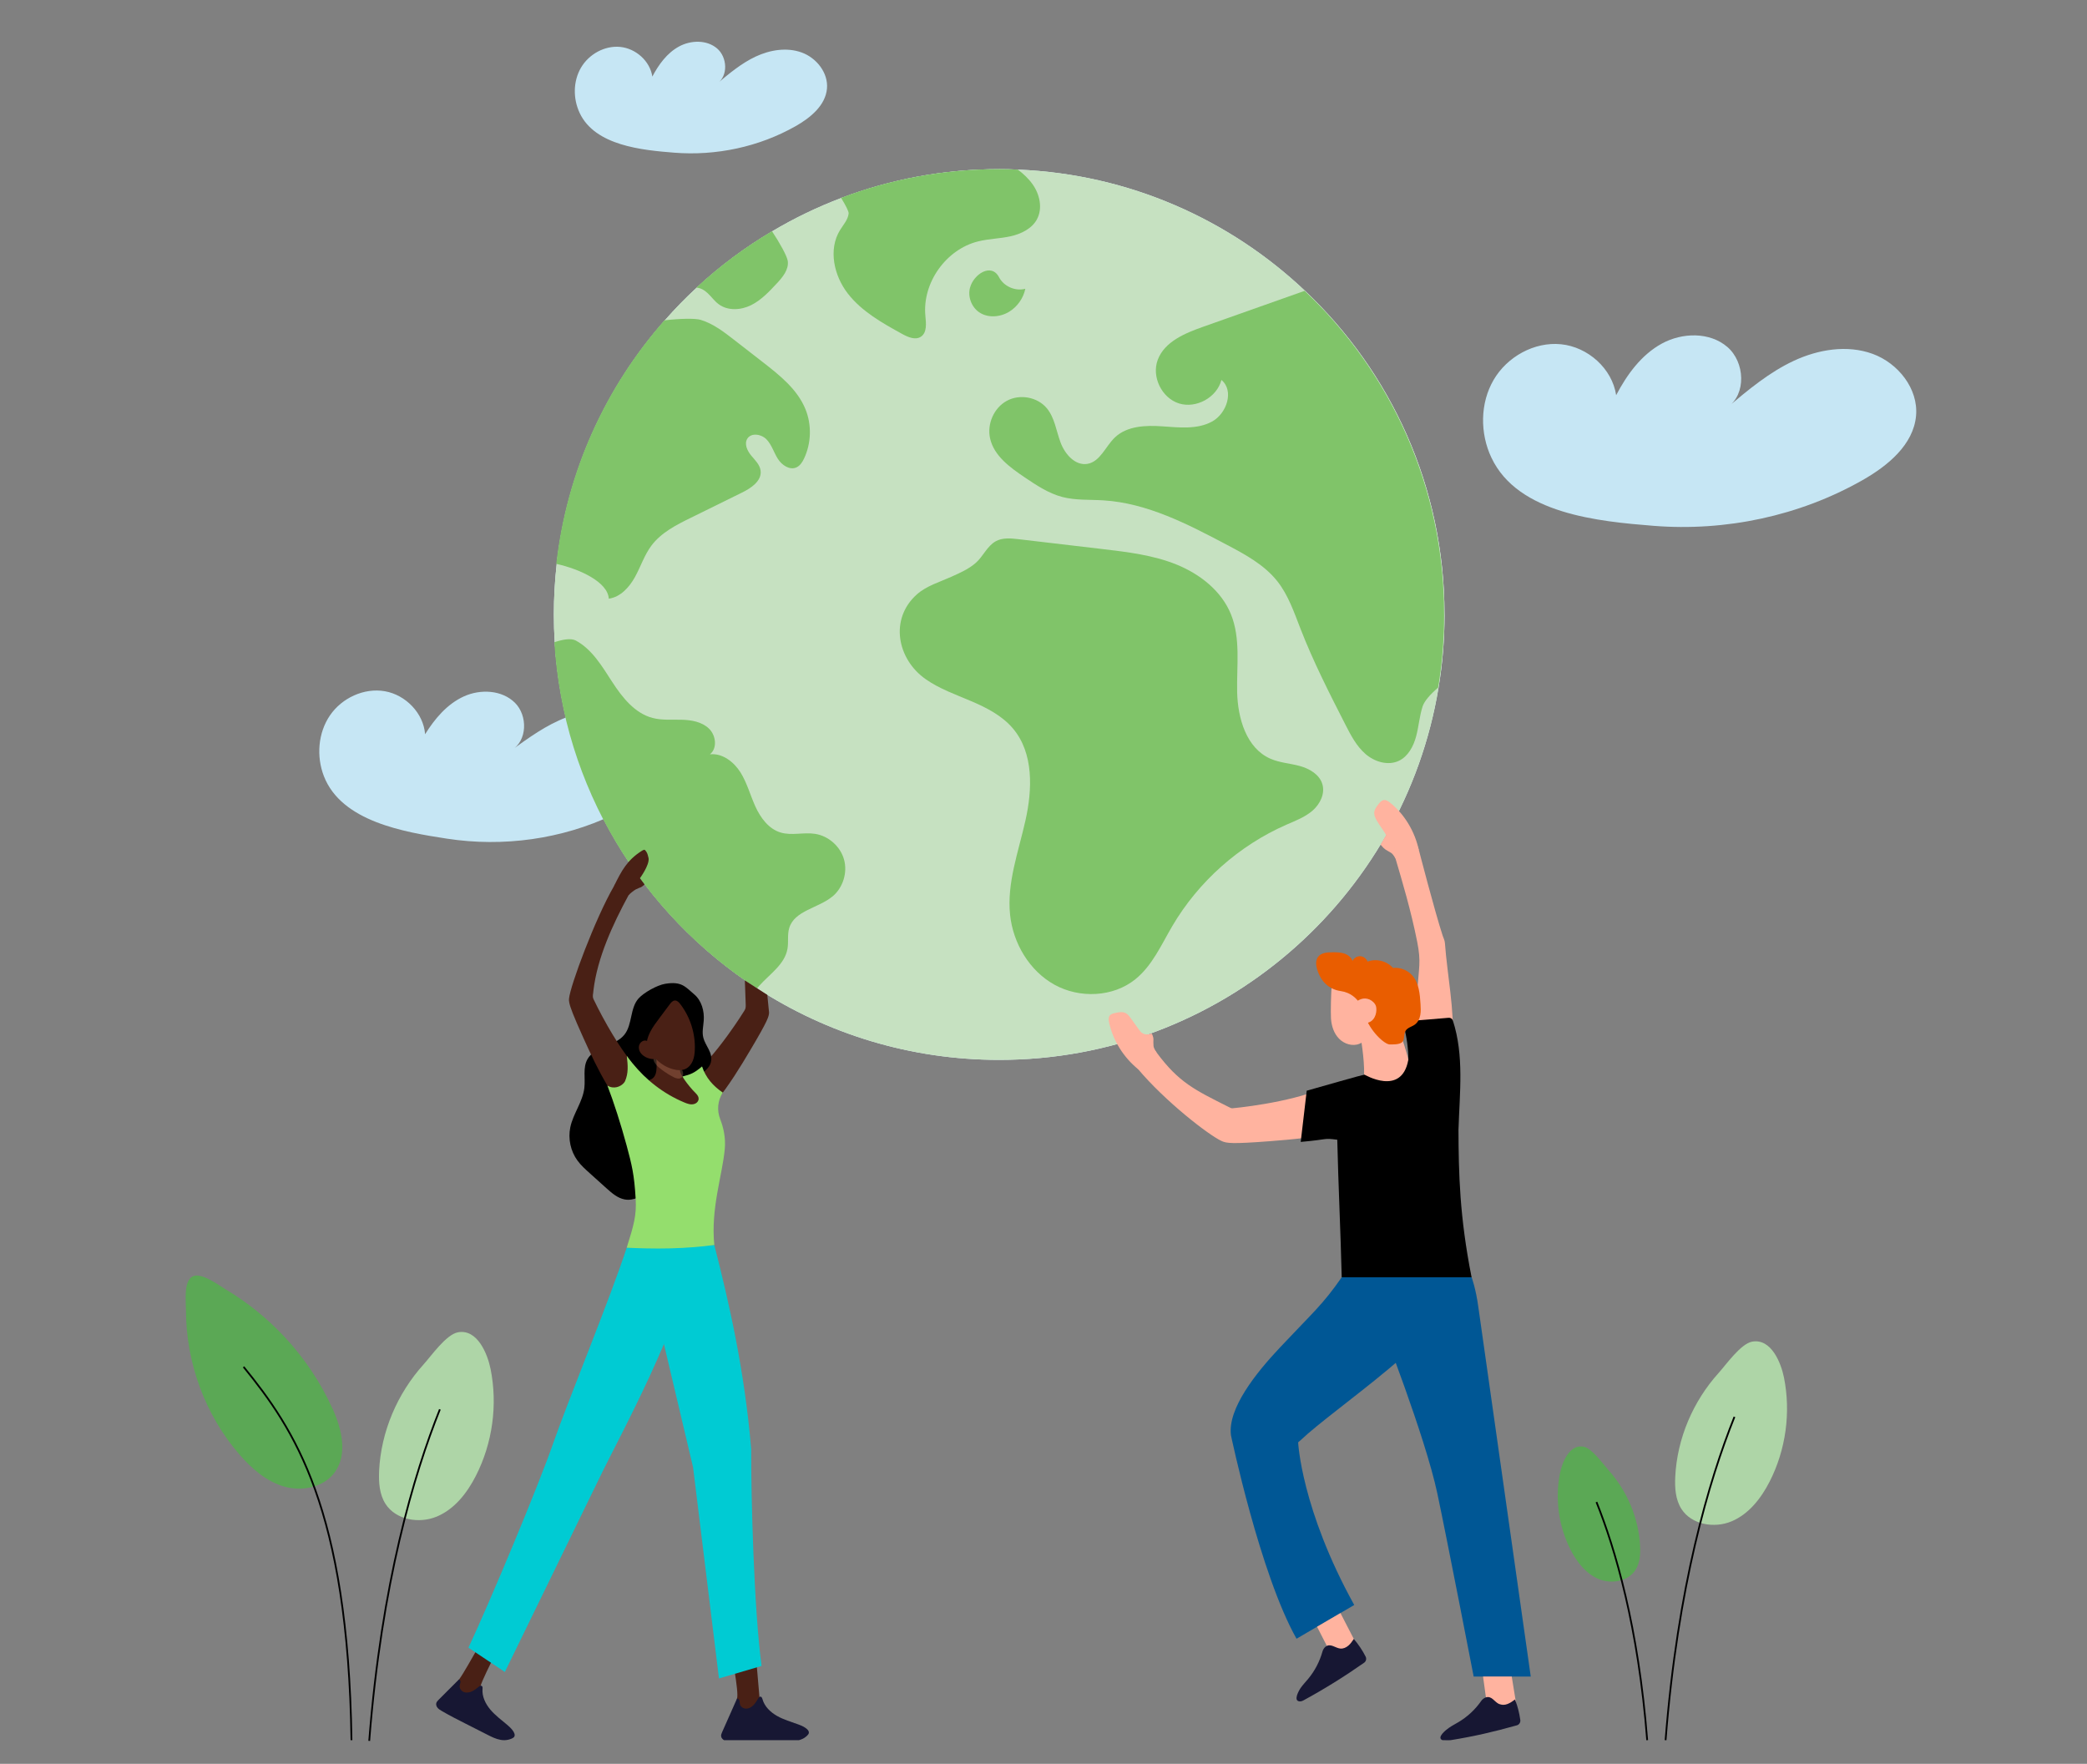 <?xml version="1.0" encoding="UTF-8"?>
<svg xmlns="http://www.w3.org/2000/svg" xmlns:xlink="http://www.w3.org/1999/xlink" viewBox="0 0 591.64 500">
  <rect x="0" y="0" width="591.64" height="500" fill="#808080" stroke="none"/>
  <defs>
    <style>
      .cls-1 {
        fill: #005795;
      }

      .cls-2 {
        fill: #5ba855;
      }

      .cls-3 {
        fill: #ffb39f;
      }

      .cls-4 {
        isolation: isolate;
      }

      .cls-5 {
        fill: #171733;
      }

      .cls-6 {
        fill: #80c469;
      }

      .cls-7 {
        fill: #e95d00;
      }

      .cls-8 {
        fill: #e3f6ff;
      }

      .cls-9 {
        fill: #aed5a7;
      }

      .cls-10 {
        fill: #00cbd3;
      }

      .cls-11 {
        fill: #efa884;
        mix-blend-mode: multiply;
        opacity: .24;
      }

      .cls-12, .cls-13 {
        fill: none;
      }

      .cls-14 {
        fill: #94de6d;
      }

      .cls-15 {
        fill: #492015;
      }

      .cls-16 {
        fill: #c6e1c1;
      }

      .cls-17 {
        fill: #c6e6f4;
      }

      .cls-13 {
        stroke: #000;
        stroke-miterlimit: 10;
        stroke-width: .5px;
      }
    </style>
    <clipPath id="clippath">
      <path class="cls-12" d="m283.27,300.45c-7.06,0-13.99-.58-20.72-1.7-59.87-9.88-105.54-61.88-105.54-124.54,0-25.28,7.43-48.84,20.24-68.58,21.15-32.66,56.99-54.92,98.16-57.43h.01c2.6-.17,5.22-.25,7.85-.25,4.85,0,9.63.28,14.34.81,26.32,2.96,50.17,14.02,69.03,30.64,3.25,2.84,6.34,5.87,9.28,9.04,6.07,6.54,11.44,13.74,16,21.46,3.7,6.21,6.85,12.77,9.45,19.61,5.26,13.89,8.14,28.95,8.14,44.69,0,1.81-.04,3.62-.13,5.41.01.01,0,.01,0,.01-1.31,31.43-14.13,59.89-34.37,81.28-22.99,24.35-55.6,39.54-91.75,39.54Z"/>
    </clipPath>
  </defs>
  <g class="cls-4">
    <g id="Layer_1" data-name="Layer 1">
      <g>
        <path class="cls-17" d="m91.81,220c-2.16-5.59-1.65-12.25,1.73-17.2,3.38-4.95,9.67-7.88,15.57-6.85,5.9,1.03,10.95,6.22,11.4,12.19,2.74-4.4,6.25-8.56,10.96-10.71,4.72-2.16,10.83-1.86,14.51,1.79,3.68,3.65,3.52,10.82-.96,13.43,4.89-3.54,9.84-7.12,15.48-9.27,5.64-2.15,12.12-2.75,17.63-.28,5.5,2.47,9.61,8.49,8.64,14.44-1.04,6.4-7.1,10.67-12.95,13.45-14.55,6.92-31.21,9.2-47.12,6.75-12.06-1.85-29.9-4.82-34.89-17.74Z"/>
        <path class="cls-2" d="m94.32,399.41c2.56,5.69,4.27,12.76.65,17.85-3.06,4.32-9.2,5.61-14.3,4.18-5.09-1.43-9.28-5.08-12.75-9.07-9.81-11.26-15.21-26.17-15.21-41.07,0-2.44-.69-8.15,1.89-9.46,2.46-1.25,7.33,2.44,9.3,3.62,6.16,3.66,11.79,8.21,16.69,13.44,5.65,6.03,10.33,12.98,13.72,20.52Z"/>
        <path class="cls-13" d="m69.05,387.47c14.29,17.59,29.64,40.03,30.59,105.83"/>
        <path class="cls-9" d="m107.48,416.99c-.15,3.21.07,6.61,1.8,9.32,2.93,4.58,9.57,5.7,14.58,3.59,5.02-2.11,8.58-6.7,11.05-11.55,4.72-9.25,6.21-20.1,4.16-30.28-.83-4.14-3.68-11.43-9.26-10.39-3.32.62-7.57,6.7-9.73,9.1-7.45,8.25-12.08,19.09-12.61,30.22Z"/>
        <path class="cls-13" d="m124.7,399.52c-7.43,18.56-16.5,49.15-20.03,93.98"/>
        <path class="cls-12" d="m248.36,407.4c-.13.13-.25.25-.38.38"/>
        <path class="cls-2" d="m464.95,438.33c.11,2.31-.05,4.75-1.3,6.7-2.11,3.29-6.87,4.09-10.47,2.58s-6.16-4.81-7.94-8.29c-3.39-6.64-4.46-14.44-2.99-21.75.6-2.97,2.64-8.21,6.65-7.47,2.39.44,5.44,4.81,6.99,6.53,5.35,5.93,8.68,13.71,9.06,21.7Z"/>
        <path class="cls-13" d="m452.58,425.79c5.34,13.33,11.85,35.3,14.38,67.51"/>
        <path class="cls-9" d="m474.91,418.67c-.15,3.13.07,6.45,1.76,9.09,2.86,4.47,9.33,5.56,14.22,3.5,4.89-2.06,8.37-6.54,10.78-11.26,4.6-9.02,6.06-19.61,4.06-29.53-.81-4.03-3.58-11.15-9.03-10.14-3.24.6-7.38,6.54-9.49,8.87-7.27,8.05-11.78,18.62-12.3,29.47Z"/>
        <path class="cls-13" d="m491.7,401.64c-7.25,18.1-16.09,47.93-19.53,91.66"/>
        <path class="cls-8" d="m409.51,174.19c0,7.06-.58,13.99-1.7,20.72-9.88,59.87-61.88,105.54-124.54,105.54-25.28,0-48.84-7.43-68.58-20.24-32.66-21.15-54.92-56.99-57.43-98.16h0c-.17-2.61-.25-5.23-.25-7.86,0-4.85.28-9.63.81-14.34,2.96-26.32,14.02-50.17,30.64-69.03,2.84-3.25,5.87-6.34,9.04-9.28,6.54-6.07,13.74-11.44,21.46-16,6.21-3.7,12.77-6.85,19.61-9.45,13.89-5.26,28.95-8.14,44.69-8.14,1.81,0,3.62.04,5.41.13.01-.01.01,0,.01,0,31.43,1.31,59.89,14.13,81.28,34.37,24.35,22.99,39.54,55.6,39.54,91.75Z"/>
        <path class="cls-16" d="m409.51,174.19c0,7.06-.58,13.99-1.7,20.72-9.88,59.87-61.88,105.54-124.54,105.54-25.28,0-48.84-7.43-68.58-20.24-32.66-21.15-54.92-56.99-57.43-98.16h0c-.17-2.61-.25-5.23-.25-7.86,0-4.85.28-9.63.81-14.34,2.96-26.32,14.02-50.17,30.64-69.03,2.84-3.25,5.87-6.34,9.04-9.28,6.54-6.07,13.74-11.44,21.46-16,6.21-3.7,12.77-6.85,19.61-9.45,13.89-5.26,28.95-8.14,44.69-8.14,1.81,0,3.62.04,5.41.13.01-.01.01,0,.01,0,31.43,1.31,59.89,14.13,81.28,34.37,24.35,22.99,39.54,55.6,39.54,91.75Z"/>
        <path class="cls-6" d="m409.39,174.19c0,7.06-.58,13.99-1.7,20.72-2.25,1.94-3.89,3.81-4.39,5.32-.9,2.77-1.09,5.71-1.85,8.53-.75,2.8-2.25,5.65-4.88,6.91-3.07,1.45-6.87.31-9.44-1.91-2.57-2.22-4.18-5.32-5.73-8.35-4.54-8.9-9.08-17.8-12.7-27.11-1.83-4.69-3.47-9.58-6.59-13.53-3.74-4.71-9.19-7.64-14.5-10.43-11-5.81-22.41-11.73-34.81-12.5-3.92-.25-7.92.03-11.7-.97-3.91-1.04-7.31-3.33-10.66-5.58-4.17-2.82-8.66-6.09-9.76-11-.92-4.06,1.06-8.66,4.73-10.66,3.66-2.01,8.69-1.11,11.35,2.1,2.25,2.71,2.67,6.45,3.91,9.74,1.23,3.3,4.17,6.63,7.64,6.02,3.6-.66,5.09-4.94,7.73-7.47,3.45-3.3,8.76-3.5,13.51-3.16,4.76.33,9.83.92,14.02-1.34,4.21-2.27,6.36-8.78,2.69-11.81-1.3,4.97-7.16,8.19-12.05,6.65-4.89-1.56-7.81-7.58-6-12.37,1.94-5.15,7.72-7.54,12.9-9.37,9.58-3.39,19.16-6.79,28.73-10.17,24.35,22.99,39.54,55.6,39.54,91.75Z"/>
        <path class="cls-6" d="m293.98,62.15c-1.47,2.7-4.53,4.18-7.54,4.84-3.01.66-6.13.69-9.12,1.43-9.12,2.24-15.87,11.72-14.99,21.08.2,2.12.52,4.74-1.25,5.94-1.57,1.05-3.67.14-5.32-.77-5.64-3.11-11.43-6.34-15.39-11.43-3.96-5.07-5.62-12.52-2.24-18,.93-1.52,2.25-2.94,2.45-4.71.07-.55-.83-2.31-2.14-4.44,13.89-5.26,28.95-8.14,44.69-8.14,1.81,0,3.62.04,5.41.13t.01,0c1.57,1.19,3.01,2.52,4.15,4.12,2.06,2.87,2.94,6.85,1.26,9.96Z"/>
        <path class="cls-6" d="m274.99,81.52c-.69,2.56.4,5.5,2.59,7,2.49,1.7,5.99,1.41,8.56-.18,2.3-1.43,3.98-3.83,4.53-6.48-2.83.77-6.1-.67-7.45-3.26-2.18-4.18-7.21-.86-8.22,2.93Z"/>
        <path class="cls-6" d="m220.23,80.32c-2.18,2.35-4.43,4.76-7.31,6.19-2.87,1.42-6.57,1.66-9.15-.25-1.21-.88-2.07-2.14-3.16-3.16-.88-.83-2.03-1.52-3.22-1.56,6.54-6.07,13.74-11.44,21.46-16,2.27,3.43,4.26,7.04,4.47,8.43.35,2.41-1.42,4.56-3.08,6.36Z"/>
        <path class="cls-6" d="m227.94,129.99c-.48,1.01-1.13,2.03-2.15,2.5-1.91.88-4.14-.62-5.27-2.41-1.14-1.78-1.72-3.93-3.17-5.47-1.45-1.55-4.36-2.04-5.49-.26-.92,1.47-.05,3.39,1.05,4.73,1.1,1.34,2.49,2.61,2.71,4.33.38,2.91-2.69,4.97-5.32,6.25-4.78,2.36-9.58,4.72-14.38,7.08-4.16,2.04-8.48,4.22-11.26,7.94-1.99,2.67-3.03,5.94-4.64,8.87-1.61,2.92-4.13,5.71-7.44,6.16-.25-4.64-8.03-8.35-14.88-9.87,2.96-26.32,14.02-50.17,30.64-69.03,4.43-.51,8.72-.62,10.32-.13,3.51,1.07,6.5,3.37,9.4,5.62,2.75,2.14,5.49,4.26,8.24,6.4,4.77,3.71,9.75,7.68,12.03,13.28,1.82,4.46,1.66,9.67-.39,14.01Z"/>
        <path class="cls-6" d="m235.99,254.12c-3.98,3.33-10.75,3.97-12.25,8.94-.58,1.9-.16,3.96-.5,5.9-.76,4.43-5.05,7.17-8.03,10.51-.22.25-.43.5-.63.75-32.66-21.15-54.92-56.99-57.43-98.16h0c2.54-.85,4.78-1.19,6.12-.46,4.6,2.5,7.41,7.29,10.26,11.68,2.86,4.4,6.38,8.91,11.46,10.24,2.67.71,5.49.43,8.26.51,2.77.07,5.7.58,7.71,2.49,2.01,1.91,2.46,5.58.3,7.31,3.51-.38,6.76,2.12,8.65,5.11,1.87,2.99,2.77,6.47,4.23,9.69,1.47,3.21,3.77,6.36,7.16,7.37,3.13.94,6.54-.13,9.78.38,3.81.59,7.16,3.57,8.19,7.27,1.04,3.72-.3,8-3.26,10.47Z"/>
        <path class="cls-6" d="m262.41,192.53c3.92,2.74,8.5,4.35,12.91,6.23,4.4,1.87,8.81,4.14,11.89,7.81,5.83,6.96,5.48,17.18,3.49,26.04-1.98,8.86-5.3,17.71-4.35,26.74.86,8.08,5.48,15.86,12.59,19.8,7.11,3.93,16.61,3.55,22.93-1.56,4.79-3.87,7.35-9.76,10.46-15.06,7.43-12.64,18.92-22.85,32.34-28.74,2.59-1.13,5.3-2.15,7.43-4,2.13-1.85,3.59-4.81,2.77-7.52-.82-2.74-3.65-4.37-6.41-5.13-2.76-.75-5.69-.91-8.31-2.06-6.81-2.98-9.26-11.44-9.43-18.87s1.04-15.19-1.76-22.08c-2.69-6.64-8.8-11.41-15.44-14.1-6.64-2.68-13.85-3.54-20.96-4.38-7.94-.93-15.88-1.86-23.81-2.8-2.2-.26-4.57-.48-6.49.6-2.41,1.36-3.54,4.24-5.57,6.05-2.01,1.8-4.56,2.9-6.99,4-3.25,1.47-7.08,2.58-9.79,5.01-7.84,7-5.53,18.4,2.5,24.01Z"/>
        <path class="cls-15" d="m217.52,282.01l.5,5.02c-.04,1.12-.31,2.23-5.32,10.66-2.88,4.85-6,9.97-9.7,14.48l-7.16-6.83c3.19-2.72,6.73-6.73,10.5-11.92,2.64-3.63,4.48-6.59,4.7-6.95.38-.54.37-1.16.36-1.58v-.14s-.24-6.82-.24-6.82l6.36,4.09Z"/>
        <path class="cls-3" d="m382.24,309.7c3.87,3.59,2.16,10.06-2.99,11.25-6.32,1.47-12.91,2.06-19.23,2.55-10.81.83-12.29.59-13.69-.04-3.62-1.64-16.06-11.26-23.84-20.55-3.92-4.69,1.75-9.47,5.37-4.58,6.3,8.52,10.82,10.63,20.41,15.45.39.2.81.46,1.23.38,0,0,15.73-1.41,25.8-5.74,2.34-1.01,5.07-.45,6.94,1.28h0Z"/>
        <path class="cls-3" d="m326.17,293.04c.18-.08.4.01.47.2.59,1.48.21,1.4.37,3.26.06.75.86,1.83.86,1.83l-5.18,4.8c-4.1-3.31-7.2-8.14-8.28-13.3-.13-.64-.22-1.36.15-1.89.36-.5,1.01-.66,1.61-.79.97-.21,2.03-.41,2.92.03.65.32,1.09.93,1.51,1.52.52.73,1.61,2.24,2.53,3.5.69.96,1.95,1.31,3.04.85h0Z"/>
        <path class="cls-3" d="m391.37,239.43c1.29,1.52,1.27,1.29,2.97,2.33.65.39,1.25,1.59,1.25,1.59l6.61-2.47c-1.11-5.15-4.04-10.09-8.16-13.37-.51-.41-1.11-.81-1.76-.71-.61.09-1.05.6-1.43,1.08-.62.77-1.28,1.63-1.28,2.62,0,.72.34,1.39.68,2.03.64,1.2,2.06,2.99,2.7,4.19l-1.58,2.71Z"/>
        <path class="cls-3" d="m409,265.3c.2.63.57,1.25.62,2.05.68,9.33,2.72,18.57,2.22,28.66-.16,3.23-2.8,5.79-6.03,5.9h0c-3.68.12-5.8-2.88-5.41-6.54.95-9.03,1-8.7,1.37-14.28.45-6.82,1.13-8.37,0-14.06-1.78-8.98-4.33-17.44-6.17-23.69-1.78-6.03,4.83-8.52,6.61-2.47,0,0,4.5,17.43,6.79,24.43Z"/>
        <path d="m368.72,323.71c8.29-.74,6.26-1.15,10.38-.62.29,12.78.96,26.21,1.26,39,11.32,1.98,26.63,5.31,36.82,0-3.42-17.27-3.67-29.47-3.72-41.82.33-10.49,1.64-21.04-1.59-30.97-.17-.52-.68-.84-1.22-.78-3.28.32-8.23.65-11.66.97-.71.07-1.19.75-1.01,1.44.83,3.1,1.26,6.31,1.28,9.52-1.85,1.71-4.61,2.36-7.06,2.91-7.13,1.62-5.47,1.22-21.76,5.83l-1.7,14.52Z"/>
        <path class="cls-1" d="m417.77,475.27h16.18l-14.85-104.69c-.71-5.31-1.91-8.5-1.91-8.5h-28.73c-.56,4.19,1.36,7.02,2.97,13.03,0,0,12.59,32.03,16.03,48.22,2.75,12.95,10.31,51.94,10.31,51.94Z"/>
        <path class="cls-1" d="m367.54,464.55l16.37-9.57c-15.02-27.16-15.9-46.11-15.9-46.11.23-.18.46-.37.67-.58,10.02-9.5,40.37-29,48.5-46.21h-36.82c-5.44,7.83-7.96,9.76-17.5,19.9-6.9,7.32-14.85,17.31-13.9,24.87,0,0,8.24,39.37,18.59,57.69Z"/>
        <polygon class="cls-3" points="377.23 468.69 380.68 469.36 383.8 464.62 380 457.27 373.37 461.14 377.23 468.69"/>
        <path class="cls-5" d="m368.4,482.3c.38.03.76-.08,1.1-.27,5.94-3.23,11.69-6.81,17.22-10.69.55-.39.72-1.13.42-1.73-.91-1.79-2.04-3.47-3.34-4.99-.47.68-.94,1.36-1.57,1.89-.63.53-1.44.9-2.26.82-1.46-.14-2.8-1.63-4.21-.51-.44.35-.72.86-.87,1.4-.79,2.81-2.17,5.44-4.03,7.69-.7.85-1.47,1.64-2.11,2.54-.52.74-2.22,3.7-.34,3.85Z"/>
        <polygon class="cls-3" points="430.02 484.23 421.38 482.18 420.43 475.27 428.56 475.27 430.02 484.23"/>
        <path class="cls-5" d="m408.89,493.29s2.01.06,2.39,0c6.67-1.08,12.23-2.37,18.74-4.2.65-.18,1.06-.82.97-1.5-.27-1.99-.77-3.95-1.5-5.82-.66.48-1.34.97-2.11,1.27-.77.29-1.65.37-2.4.03-1.33-.61-2.1-2.47-3.81-1.88-.53.18-.97.57-1.29,1.03-1.67,2.39-3.85,4.42-6.35,5.92-.94.57-1.93,1.06-2.83,1.7-.74.52-3.53,2.69-1.81,3.45Z"/>
        <path class="cls-3" d="m384.95,289.63c.91,4.64,1.86,10.64,1.76,14.94,0,0,10.61,6.36,12.51-4.05.06-.31-.67-2.89-1.89-6.61"/>
        <path class="cls-3" d="m377.32,288.69c.13,2.11.81,4.25,2.29,5.76,1.48,1.51,3.84,2.24,5.79,1.43,1.33-.55,2.32-1.72,3-2.99,1.45-2.71,1.67-6.1.35-8.88-1.32-2.78-4.22-4.79-7.29-4.84-.97-.01-1-1.45-1.76-.84-1.19.95-1.96-.32-2.14.96-.24,1.76-.35,7.61-.24,9.4Z"/>
        <path class="cls-7" d="m386.85,287.69c1.53,4.71,5.7,8.4,7.15,8.39,1.46-.02,3.55.07,3.91-1.34.22-.86.11-1.83.59-2.58.57-.87,1.74-1.1,2.59-1.71.85-.62,1.35-1.64,1.54-2.68.2-1.04.14-2.1.07-3.16-.18-2.88-.45-5.99-2.37-8.13-1.35-1.5-3.44-2.31-5.45-2.1-1.74-1.97-4.74-2.72-7.2-1.79-.31-.85-1.16-1.48-2.06-1.52s-1.81.5-2.2,1.32c-.36-1.04-1.34-1.77-2.39-2.1-1.05-.34-2.17-.34-3.27-.34-1.49,0-3.22.11-4.11,1.31-.73.98-.61,2.34-.26,3.51,1,3.36,3.24,5.68,6.7,6.18,5.74.84,6.75,6.76,6.75,6.76Z"/>
        <path class="cls-3" d="m384.17,284.19c.54-.39,1.08-.78,1.75-.99.67-.21,1.49-.22,2.31.13.82.36,1.63,1.13,1.85,1.93.32,1.14.04,3.83-2.07,4.58-.85.3-1.51,1-2.26,1.49-.31.2.1-1.8-.36-1.93s-.94-.78-.68-1.03l-.53-4.19Z"/>
        <path d="m199.38,294.14c-.4-1.56,0-3.2.12-4.81.2-2.72-.59-5.66-2.67-7.43-2.57-2.18-3.58-3.79-8.28-3.01-2.24.37-6.01,2.46-7.53,4.15-2.47,2.77-1.7,7.36-4.01,10.27-2.66,3.33-8.4,3.24-10.48,6.96-1.34,2.39-.56,5.36-.87,8.09-.44,3.96-3.18,7.32-3.99,11.22-.67,3.24.09,6.75,2.04,9.42.97,1.32,2.19,2.43,3.41,3.52,1.6,1.44,3.21,2.89,4.81,4.33,1.53,1.37,3.16,2.8,5.18,3.17,2.5.45,5.08-.89,6.65-2.88,1.58-1.99,2.3-4.53,2.69-7.03.4-2.51.51-5.06,1.05-7.54,1-4.61,3.45-8.73,6.35-12.4,1.48-1.87,3.08-3.65,4.74-5.38,1.04-1.09,2.58-2.11,2.94-3.65.66-2.75-1.53-4.56-2.16-7.01Z"/>
        <path class="cls-15" d="m192.77,303.25c-.03,2.55,4.6,5.57,5.95,7.74l-.56,2.99c.38.48-1.45.48-1.83.96s-2.71-2.14-3.32-2.1c-.61.04-1.21-.11-1.79-.27-2.66-.75-4.57-1.23-6.77-2.89l-.52-3.45c2.85-.8,2.1-3.92,2.18-6.93l6.67,3.97Z"/>
        <path class="cls-11" d="m190.96,305.36c.68.33,1.54.61,2.17.17.59-.41.66-1.31.35-1.96-.46-.99-1.52-1.55-2.56-1.91-1.04-.35-2.14-.58-3.04-1.21-.6-.42-1.23-1.11-2.04-.86-.57.18-.69.65-.49,1.17.51,1.31,2.07,2.37,3.17,3.14.78.55,1.6,1.03,2.45,1.45Z"/>
        <path class="cls-15" d="m190.7,303.07c1.2.34,2.54.46,3.66-.07.95-.45,1.64-1.33,2.04-2.3s.53-2.03.57-3.08c.19-4.64-1.3-9.33-4.13-13-.38-.5-.88-1.02-1.51-1-.63.02-1.09.57-1.46,1.07-1.02,1.36-2.04,2.73-3.06,4.09-.86,1.15-1.72,2.3-2.39,3.57-.5.95-.91,1.98-1.06,3.05-.13.92.37,1.52.78,2.3.87,1.66,2.18,3.08,3.76,4.1.86.56,1.8.99,2.79,1.27Z"/>
        <path class="cls-15" d="m184.26,295.89c-.23-.64-.98-1.02-1.65-.9-.67.12-1.22.67-1.42,1.32-.19.65-.06,1.38.29,1.96s.89,1.04,1.49,1.36c1.29.7,2.88.8,4.25.28l-2.96-4.03Z"/>
        <path class="cls-15" d="m182.75,296.09c-.25.1-.44.32-.47.58-.03.26.13.54.38.63.18.06.39.02.57.09.26.11.36.41.51.64.23.36.62.6,1.04.64.11.01.23,0,.33-.04.1-.05.18-.14.18-.26,0-.14-.12-.25-.23-.34-.44-.37-.82-.8-1.13-1.28-.12-.18-.22-.51-.39-.63-.2-.13-.57-.12-.78-.04Z"/>
        <path class="cls-15" d="m193.4,299.29c.68-.19,1.29-.63,1.7-1.2.23.44.17.99-.09,1.41-.26.42-.68.72-1.14.89-.52.2-1.11.25-1.63.05-.23-.09-1.32-.91-.87-1.2.16-.1.76.14.96.16.36.03.72,0,1.07-.11Z"/>
        <path class="cls-15" d="m181.33,303.78c-.68-.71-1.35-1.49-2.03-2.35-.28-.33-.55-.68-.82-1.03-.27-.34-.54-.7-.79-1.06-.01,0-.01-.01-.01-.01-1.77-2.42-3.61-5.29-5.48-8.57-2.22-3.89-3.71-7.04-3.9-7.42-.32-.59-.23-1.2-.18-1.61l.03-.15.09-.84c1.08-9.18,5.46-18.7,9.97-27,.75-1.13.47-2.04-.04-2.84-.4-.62-1.16-.96-1.95-.84-.87.11-1.54.06-2.14,1.1-5.32,9.15-12.49,28.41-12.77,31.97-.03.31-.03.62.08,1.11.24,1.25,1.13,3.65,4.03,10.07,2.01,4.45,4.18,9.1,6.78,13.44h.01c.4.69.82,1.36,1.25,2.03,1.07,1.64,2.93,2.49,4.88,2.21.15-.03.31-.05.46-.09,1.53-.36,2.78-1.41,3.39-2.88.76-1.81.43-3.86-.85-5.23Z"/>
        <path class="cls-15" d="m182.73,250.74c-1.27,1.08-.72.53-2.46,1.37-.49.24-1.72,1.23-2.06,1.63l-4.13-2.59c2.16-4.4,3.71-7.27,7.7-9.85.6-.39.85-.43.96-.4.01,0,.04.03.09.07.39.37.65.84.79,1.36l.25.95c.28,1.96-2.46,5.68-2.46,5.68l1.34,1.78Z"/>
        <path class="cls-15" d="m215.32,481.31c-.18-1.46-.91-12.74-1.88-17.21-1.85-.01-4.32,3.01-6.09,2.45-.19,2.02,2.2,12.94,1.59,14.97,0,0-.27,4.8,0,4.75.28-.05,4.96-.83,5.1-1.23.14-.39,1.26-3.73,1.26-3.73Z"/>
        <path class="cls-5" d="m205.25,493.29c-.41-.23-.76-.62-.82-1.09-.05-.42.13-.83.3-1.22,1.13-2.45,3.09-7.04,4.21-9.49.34-.03.61.29.69.62.08.33.05.67.13,1,.19.76,1,1.26,1.78,1.25.78,0,1.51-.43,2.06-.99.55-.56.94-1.24,1.35-1.91.15-.25.38-.54.67-.5.32.04.45.43.54.74.58,2.07,2.27,3.68,4.14,4.74,1.88,1.06,3.97,1.65,5.99,2.39.83.3,3.17,1.22,3.01,2.43-.07.52-.91,1.15-1.31,1.41-.61.4-1.49.63-1.49.63h-21.25Z"/>
        <path class="cls-15" d="m136.17,478.13c.34-1.44,3.25-7.27,3.25-7.27l-4.43-2.88c-.99,1.67-3.6,6.44-4.87,8.14,0,0-1.92,4.41-1.64,4.45.28.05,4.94.94,5.21.62.27-.32,2.48-3.06,2.48-3.06Z"/>
        <path class="cls-5" d="m141.92,493.21c-1.33-.23-2.56-.85-3.76-1.46-2.02-1.02-4.03-2.04-6.05-3.07-2.33-1.18-4.66-2.36-6.91-3.68-.41-.24-.82-.49-1.13-.85-.31-.36-.5-.84-.4-1.3.09-.41.41-.74.71-1.04,1.91-1.91,3.82-3.82,5.73-5.73.33.08.47.49.43.82-.03.34-.19.65-.23.98-.09.78.5,1.52,1.23,1.79.74.26,1.57.12,2.27-.21.71-.33,1.32-.84,1.93-1.32.23-.19.54-.38.8-.24.29.15.28.56.25.88-.17,2.15.85,4.24,2.24,5.88,1.39,1.64,3.15,2.93,4.79,4.32.68.57,2.55,2.24,1.98,3.32-.25.47-1.25.76-1.72.87-.71.17-1.46.17-2.18.04Z"/>
        <path class="cls-10" d="m202.5,352.93c4.13,16.15,8.59,35.53,10.45,57.86v.02s0,.02,0,.02c-.03,13.31.75,45,2.95,61.43l-12.08,3.54-7.34-59.84-8.52-36.03c-2.18-8.48-.12-17.54,1.49-26.58l13.04-.43Z"/>
        <path class="cls-10" d="m183.28,353.53l-5.62.17c-4.35,13.49-16.89,44.07-20.73,55.13-4.36,12.61-18.24,45.7-24.13,58.25l5.3,3.54,5.02,3.35,27.56-56.52v-.04s.03-.03.03-.03c4.33-8.97,23.38-43.57,26.22-63.87.03-.14.05-.28.06-.41l-13.72.42Z"/>
        <path class="cls-14" d="m205.46,325.8c-.74,7.62-4,16.84-2.96,27.13-1.89.24-3.75.45-5.57.59-4.69.38-9.19.47-13.7.37-1.85-.04-3.7-.1-5.57-.19,2-6.37,2.82-9.1,2.54-13.91-.4-6.91-1.1-9.62-2.55-15.03-1.66-6.13-3.68-12.4-5.46-17.02h.01c1.85,1.13,3.73.27,4.59-.68.18-.19.32-.4.4-.57.98-2.28.82-4.41.5-7.16,0,0,0,.01.01.01.25.36.52.7.79,1.06.27.34.54.69.82,1.03,3.91,4.77,8.77,8.62,14.68,11.09.89.37,1.85.73,2.83.43.5-.15.94-.5,1.13-.98.48-1.2-.78-2.06-1.58-2.96-1.12-1.24-2.35-2.86-2.92-3.84,2.32-.61,3.22-.87,5.57-2.86,1.1,3.25,3.06,5.47,5.89,7.42-.01.01-.03.03-.04.04-1.44,2.24-1.67,5.02-.7,7.5.85,2.17,1.62,5.16,1.29,8.53Z"/>
        <path class="cls-17" d="m422.79,129.73c-3.26-6.9-3.22-15.41.61-22,3.83-6.6,11.55-10.91,19.15-10.14,7.59.76,14.49,6.89,15.61,14.44,3.07-5.85,7.14-11.45,12.93-14.62,5.79-3.17,13.58-3.36,18.59.94s5.46,13.42.01,17.14c5.88-4.95,11.85-9.95,18.81-13.2,6.96-3.25,15.15-4.61,22.37-1.98,7.22,2.63,12.99,9.89,12.31,17.54-.73,8.22-8.03,14.21-15.21,18.28-17.85,10.14-38.79,14.56-59.22,12.93-15.48-1.24-38.42-3.36-45.95-19.32Z"/>
        <path class="cls-17" d="m164.33,32.02c-1.9-4.02-1.88-8.97.36-12.81,2.23-3.84,6.73-6.35,11.15-5.91,4.42.45,8.44,4.01,9.09,8.41,1.79-3.4,4.16-6.67,7.53-8.51,3.37-1.85,7.91-1.96,10.83.54,2.92,2.5,3.18,7.81,0,9.98,3.42-2.88,6.9-5.79,10.95-7.69,4.05-1.89,8.82-2.68,13.03-1.15,4.2,1.53,7.56,5.76,7.17,10.22-.42,4.79-4.68,8.27-8.86,10.65-10.39,5.9-22.59,8.48-34.49,7.53-9.02-.72-22.38-1.96-26.76-11.25Z"/>
      </g>
    </g>
  </g>
</svg>